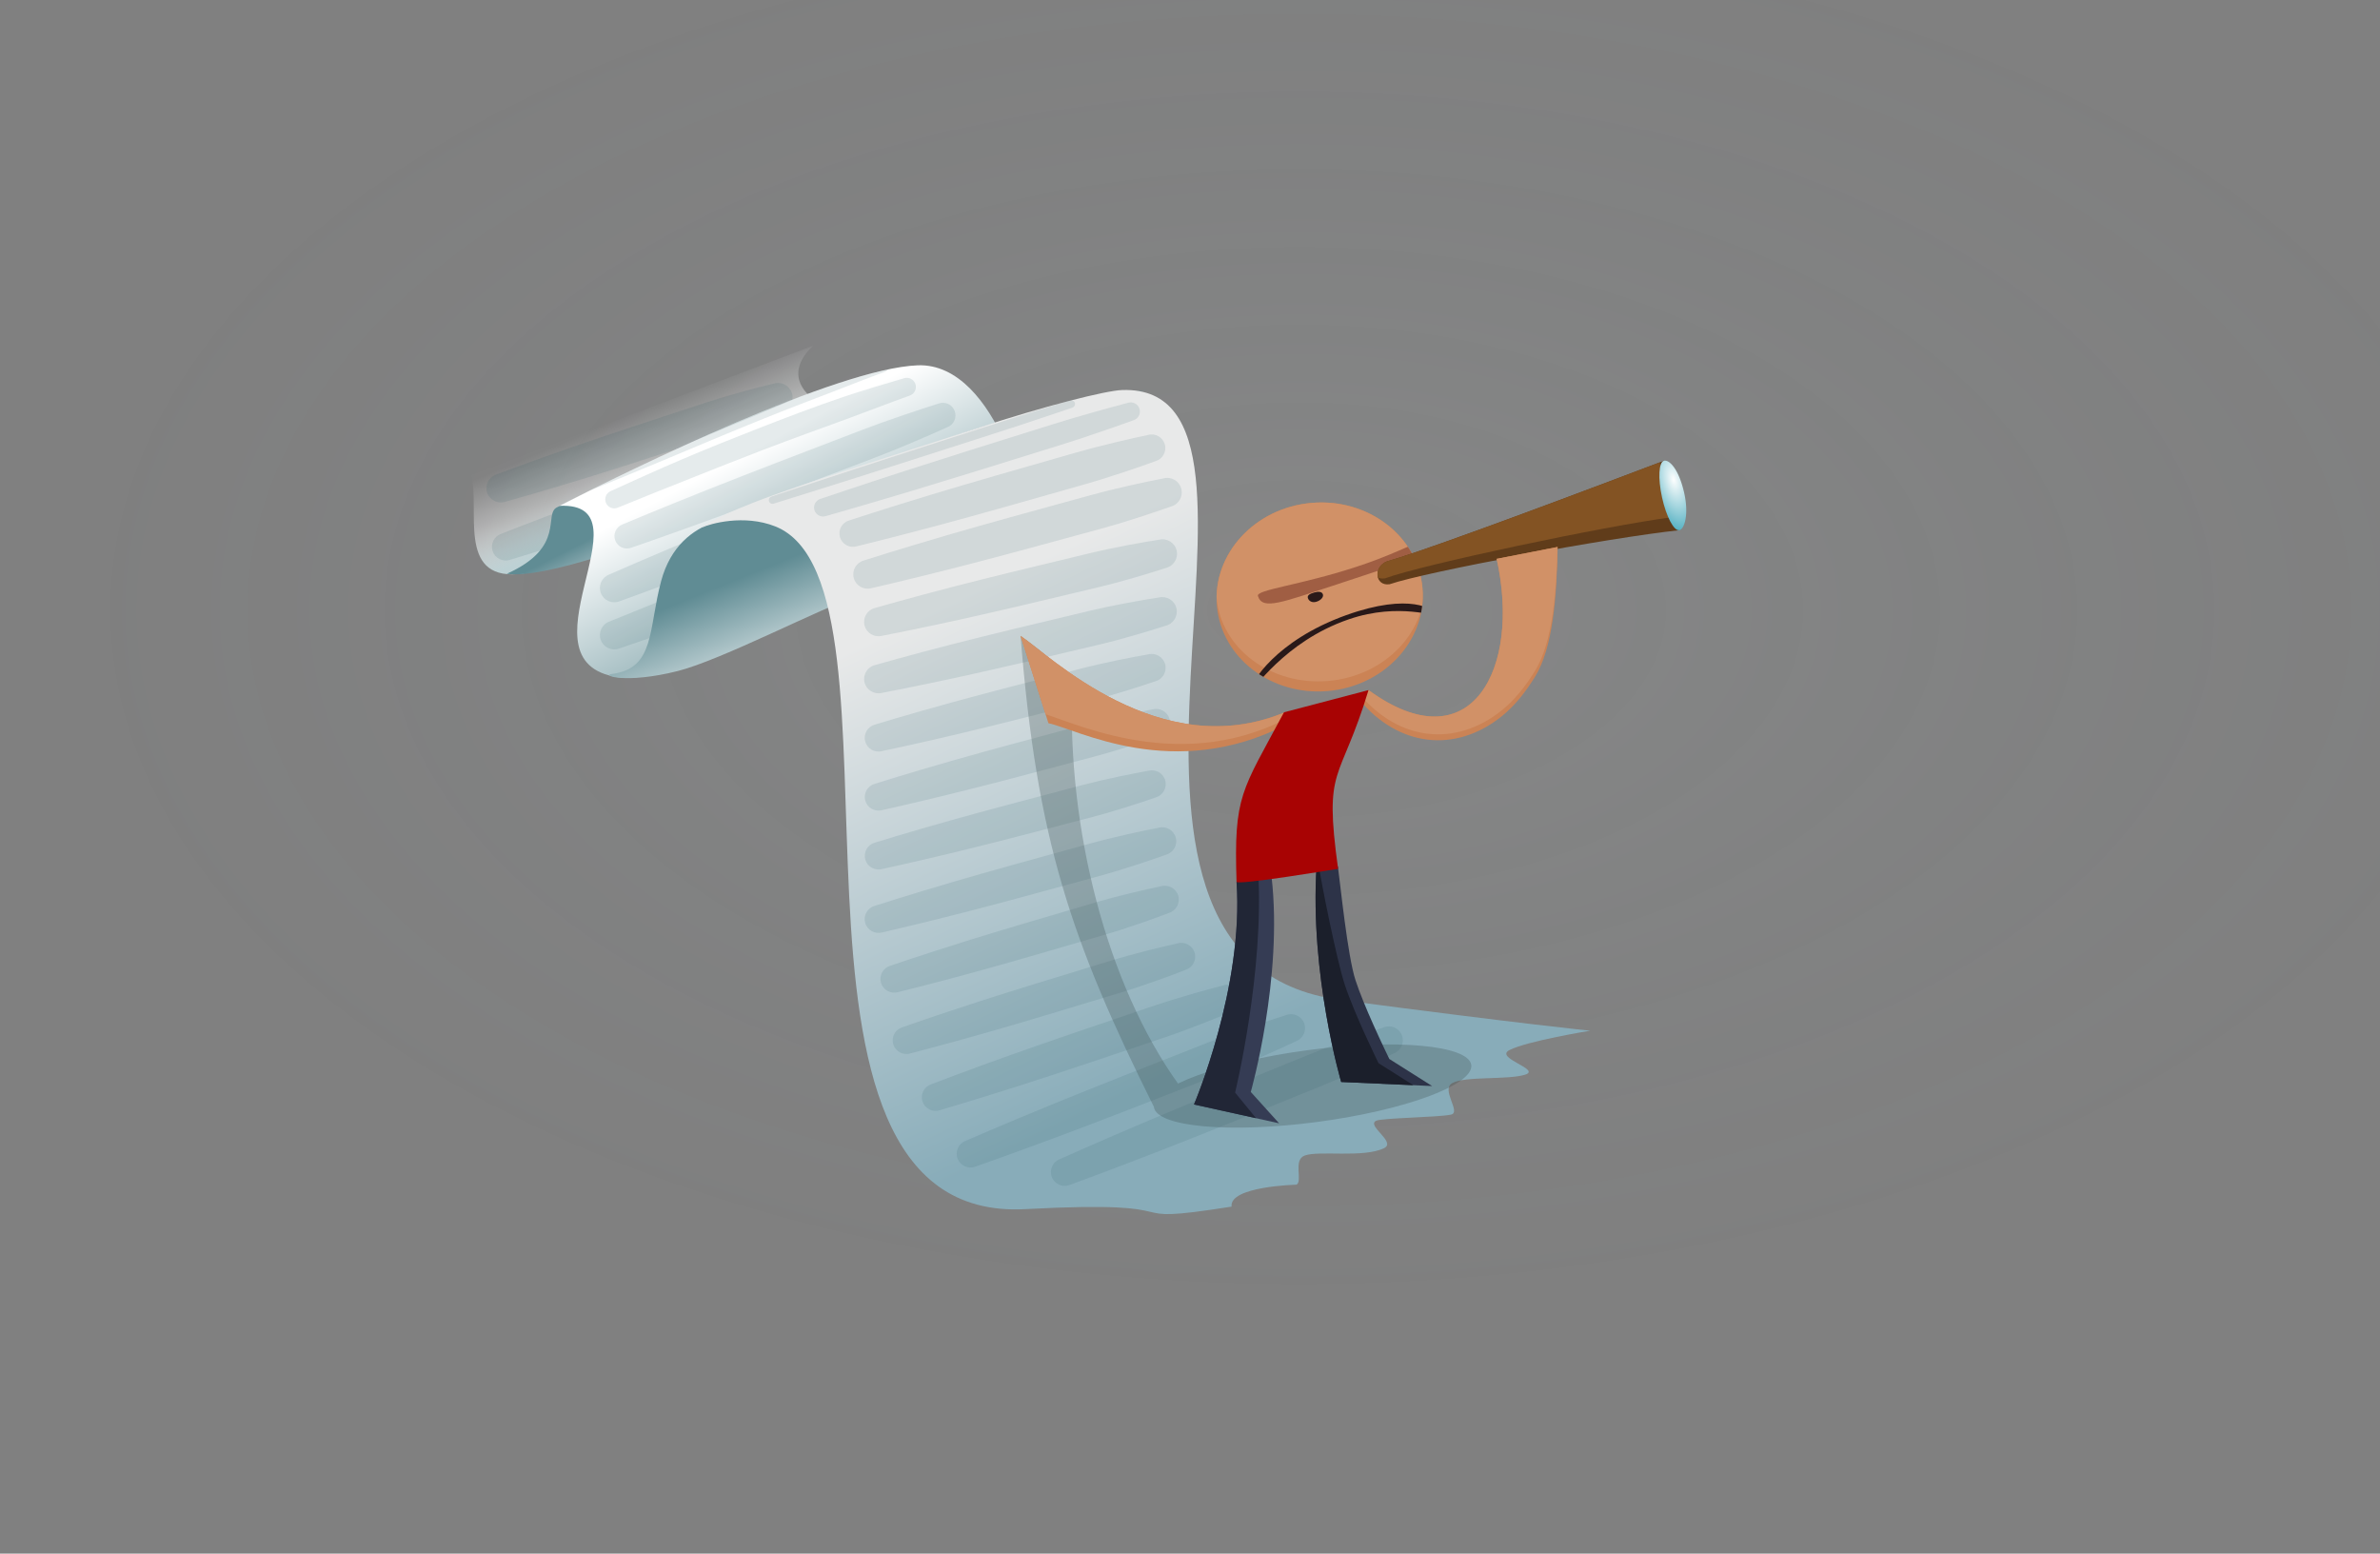 <?xml version="1.0" encoding="UTF-8" standalone="no"?><!DOCTYPE svg PUBLIC "-//W3C//DTD SVG 1.1//EN" "http://www.w3.org/Graphics/SVG/1.1/DTD/svg11.dtd"><svg width="100%" height="100%" viewBox="0 0 737 481" version="1.1" xmlns="http://www.w3.org/2000/svg" xmlns:xlink="http://www.w3.org/1999/xlink" xml:space="preserve" xmlns:serif="http://www.serif.com/" style="fill-rule:evenodd;clip-rule:evenodd;stroke-linejoin:round;stroke-miterlimit:2;"><rect x="0" y="0" width="737" height="481" fill="#808080" stroke="none"/><g id="Bankutskrift"><ellipse cx="402.318" cy="188.834" rx="377.573" ry="215.827" style="fill:url(#_Radial1);"/><g><g id="Bankutskrift1" serif:id="Bankutskrift"><path d="M145.907,147.111c2.822,10.286 -4.415,32.155 14.444,30.622c18.86,-1.533 8.073,-20.248 19.598,-21.868c11.524,-1.621 71.862,-32.408 71.862,-32.408c0,-0 -10.372,-6.695 0,-16.437" style="fill:url(#_Linear2);"/><clipPath id="_clip3"><path d="M145.907,147.111c2.822,10.286 -4.415,32.155 14.444,30.622c18.86,-1.533 8.073,-20.248 19.598,-21.868c11.524,-1.621 71.862,-32.408 71.862,-32.408c0,-0 -10.372,-6.695 0,-16.437"/></clipPath><g clip-path="url(#_clip3)"><g id="Layer8"><path d="M145.545,113.921c0,0 12.059,-4.101 27.651,-9.796c12.871,-4.701 28.131,-10.518 41.17,-15.491c4.197,-1.601 8.177,-3.08 11.723,-4.532c10.372,-4.244 17.321,-7.488 17.321,-7.488c2.174,-0.83 3.265,-3.269 2.435,-5.443c-0.83,-2.174 -3.269,-3.265 -5.443,-2.435c0,-0 -7.343,2.213 -17.904,5.96c-3.611,1.281 -7.565,2.83 -11.76,4.434c-13.036,4.981 -28.291,10.814 -41.02,15.887c-15.42,6.145 -27.143,11.124 -27.143,11.124c-2.148,0.819 -3.225,3.228 -2.405,5.375c0.819,2.148 3.228,3.225 5.375,2.405Z" style="fill:#235963;fill-opacity:0.12;"/><path d="M141.247,101.231c7.546,-3.114 15.054,-6.076 22.471,-9.028c7.585,-3.019 15.081,-6.002 22.52,-8.853c9.178,-3.518 18.294,-6.763 27.223,-10.051c6.127,-2.256 12.134,-4.596 18.136,-6.747c1.482,-0.484 2.292,-2.078 1.809,-3.56c-0.483,-1.481 -2.078,-2.291 -3.559,-1.808c-6.162,1.814 -12.399,3.634 -18.634,5.732c-9.082,3.055 -18.182,6.555 -27.404,10.154c-7.466,2.913 -14.998,5.937 -22.554,9.154c-7.379,3.143 -14.767,6.488 -22.228,9.892c-1.412,0.613 -2.06,2.256 -1.447,3.668c0.612,1.411 2.256,2.06 3.667,1.447Z" style="fill:#235963;fill-opacity:0.12;"/><path d="M131.835,96.288c7.327,-3.025 14.704,-6.028 22.036,-9.098c11.083,-4.639 22.101,-9.307 32.956,-13.675c7.475,-3.008 14.891,-5.819 22.115,-8.594c5.011,-1.924 9.899,-3.887 14.754,-5.644c1.481,-0.483 2.291,-2.078 1.808,-3.559c-0.483,-1.481 -2.078,-2.291 -3.559,-1.808c-5.022,1.462 -10.142,2.981 -15.283,4.755c-7.386,2.548 -14.833,5.507 -22.374,8.56c-10.894,4.412 -21.949,9.138 -32.972,14.052c-7.264,3.238 -14.487,6.606 -21.702,9.896c-1.411,0.613 -2.059,2.256 -1.447,3.668c0.613,1.411 2.257,2.06 3.668,1.447Z" style="fill:#235963;fill-opacity:0.12;"/><path d="M118.213,99.725c0,-0 10.963,-4.421 25.206,-10.273c11.763,-4.833 25.76,-10.652 37.719,-15.624c3.849,-1.601 7.491,-3.104 10.765,-4.493c9.559,-4.054 16.07,-6.926 16.07,-6.926c0.588,-0.244 0.867,-0.92 0.622,-1.507c-0.244,-0.588 -0.92,-0.867 -1.507,-0.622c-0,-0 -6.627,2.592 -16.242,6.512c-3.294,1.343 -6.928,2.866 -10.776,4.467c-11.959,4.974 -25.953,10.797 -37.675,15.731c-14.192,5.974 -25.057,10.632 -25.057,10.632c-0.58,0.241 -0.855,0.908 -0.614,1.489c0.241,0.58 0.909,0.855 1.489,0.614Z" style="fill:#235963;fill-opacity:0.12;"/><path d="M157.975,173.303c-0,-0 10.183,-3.023 23.346,-7.325c10.862,-3.55 23.735,-8.002 34.733,-11.81c3.54,-1.225 6.898,-2.349 9.886,-3.483c8.746,-3.319 14.582,-5.938 14.582,-5.938c2.246,-0.778 3.437,-3.233 2.658,-5.478c-0.778,-2.246 -3.233,-3.437 -5.478,-2.659c0,0 -6.205,1.555 -15.129,4.36c-3.049,0.959 -6.382,2.155 -9.921,3.383c-10.995,3.816 -23.862,8.284 -34.592,12.218c-13.001,4.767 -22.87,8.696 -22.87,8.696c-2.218,0.768 -3.394,3.193 -2.626,5.41c0.769,2.218 3.193,3.394 5.411,2.626Z" style="fill:#235963;fill-opacity:0.12;"/><path d="M169.151,247.237c0,-0 10.074,-3.37 23.081,-8.12c10.735,-3.921 23.447,-8.812 34.309,-12.994c3.495,-1.346 6.813,-2.584 9.76,-3.82c8.627,-3.617 14.37,-6.435 14.37,-6.435c2.217,-0.854 3.324,-3.349 2.469,-5.566c-0.855,-2.217 -3.349,-3.323 -5.566,-2.469c-0,0 -6.148,1.767 -14.971,4.876c-3.014,1.063 -6.305,2.372 -9.799,3.721c-10.858,4.19 -23.564,9.098 -34.153,13.397c-12.83,5.21 -22.559,9.474 -22.559,9.474c-2.19,0.844 -3.283,3.308 -2.438,5.498c0.844,2.19 3.307,3.282 5.497,2.438Z" style="fill:#235963;fill-opacity:0.12;"/><path d="M141.781,130.221c-0,-0 13.431,-4.812 30.796,-11.453c14.336,-5.483 31.334,-12.245 45.858,-18.026c4.674,-1.86 9.107,-3.584 13.057,-5.262c11.551,-4.907 19.295,-8.626 19.295,-8.626c2.306,-0.918 3.432,-3.536 2.513,-5.842c-0.918,-2.306 -3.536,-3.432 -5.842,-2.513c0,-0 -8.179,2.625 -19.94,7.004c-4.023,1.498 -8.426,3.295 -13.099,5.159c-14.52,5.789 -31.511,12.568 -45.69,18.445c-17.176,7.119 -30.236,12.861 -30.236,12.861c-2.277,0.908 -3.39,3.493 -2.482,5.77c0.907,2.278 3.493,3.39 5.77,2.483Z" style="fill:#235963;fill-opacity:0.12;"/><path d="M159.526,191.507c0,-0 10.343,-3.199 23.709,-7.726c11.032,-3.737 24.103,-8.411 35.272,-12.407c3.594,-1.286 7.005,-2.467 10.038,-3.652c8.88,-3.468 14.805,-6.186 14.805,-6.186c2.226,-0.797 3.386,-3.252 2.588,-5.477c-0.797,-2.226 -3.251,-3.386 -5.477,-2.588c0,-0 -6.303,1.663 -15.365,4.621c-3.096,1.011 -6.481,2.264 -10.075,3.553c-11.165,4.004 -24.231,8.694 -35.126,12.811c-13.201,4.989 -23.222,9.085 -23.222,9.085c-2.198,0.788 -3.344,3.212 -2.556,5.41c0.787,2.198 3.211,3.343 5.409,2.556Z" style="fill:#235963;fill-opacity:0.12;"/><path d="M174.514,265.836c0,-0 10.227,-3.551 23.431,-8.535c10.896,-4.113 23.8,-9.231 34.825,-13.608c3.548,-1.408 6.916,-2.706 9.907,-3.994c8.756,-3.771 14.585,-6.69 14.585,-6.69c2.197,-0.873 3.272,-3.366 2.398,-5.563c-0.873,-2.197 -3.365,-3.271 -5.562,-2.398c-0,-0 -6.243,1.878 -15.198,5.145c-3.06,1.117 -6.4,2.485 -9.947,3.896c-11.021,4.385 -23.919,9.519 -34.666,14.008c-13.023,5.438 -22.898,9.876 -22.898,9.876c-2.17,0.862 -3.231,3.324 -2.369,5.494c0.862,2.169 3.324,3.231 5.494,2.369Z" style="fill:#235963;fill-opacity:0.12;"/><path d="M237.825,109.39c-1.951,0.763 -4.2,1.657 -6.715,2.615c-10.237,3.903 -24.637,9.237 -39.567,14.865c-8.29,3.124 -16.749,6.321 -24.815,9.242c-9.18,3.324 -17.847,6.276 -25.053,8.734c-2.3,0.848 -4.856,-0.33 -5.705,-2.63c-0.849,-2.299 0.329,-4.856 2.629,-5.704c7.048,-2.803 15.465,-6.317 24.494,-9.934c7.96,-3.19 16.383,-6.467 24.637,-9.673c14.936,-5.802 29.302,-11.427 39.699,-15.026c4.101,-1.419 7.605,-2.475 10.255,-3.236c3.262,-0.936 5.475,-1.396 6.346,-1.415c3.063,-0.067 4.384,1.604 4.837,2.507c0.606,1.208 1.599,3.508 -0.766,5.814c-0.534,0.521 -2.52,1.875 -6.543,3.685c-1.209,0.615 -2.567,0.631 -3.733,0.156Zm5.795,-2.437c0.66,0.335 1.338,0.555 1.207,-0.134c-0.061,-0.321 -0.525,-0.18 -1.207,0.134Z" style="fill:#235963;fill-opacity:0.12;"/><path d="M161.019,209.684c0,0 10.188,-3.09 23.354,-7.477c10.866,-3.621 23.742,-8.157 34.743,-12.035c3.54,-1.248 6.899,-2.393 9.888,-3.546c8.746,-3.374 14.582,-6.028 14.582,-6.028c2.229,-0.787 3.401,-3.236 2.614,-5.465c-0.787,-2.229 -3.236,-3.4 -5.465,-2.614c-0,0 -6.209,1.598 -15.136,4.462c-3.05,0.978 -6.384,2.195 -9.923,3.446c-10.998,3.886 -23.868,8.438 -34.599,12.44c-13.004,4.849 -22.874,8.838 -22.874,8.838c-2.202,0.778 -3.359,3.196 -2.581,5.398c0.777,2.202 3.195,3.358 5.397,2.581Z" style="fill:#235963;fill-opacity:0.12;"/><path d="M185.089,282.59c-0,-0 10.836,-4.175 24.821,-9.967c11.543,-4.78 25.21,-10.691 36.887,-15.745c3.758,-1.626 7.325,-3.131 10.494,-4.604c9.268,-4.31 15.441,-7.595 15.441,-7.595c2.17,-0.94 3.168,-3.464 2.228,-5.633c-0.94,-2.169 -3.464,-3.168 -5.633,-2.228c-0,0 -6.619,2.257 -16.102,6.07c-3.242,1.304 -6.779,2.877 -10.536,4.507c-11.674,5.062 -25.334,10.989 -36.716,16.14c-13.79,6.241 -24.247,11.291 -24.247,11.291c-2.143,0.928 -3.129,3.421 -2.201,5.563c0.928,2.143 3.421,3.129 5.564,2.201Z" style="fill:#235963;fill-opacity:0.12;"/><path d="M156.452,155.346c-0,0 10.586,-2.934 24.276,-7.138c11.297,-3.47 24.689,-7.839 36.131,-11.574c3.682,-1.202 7.175,-2.302 10.285,-3.421c9.104,-3.275 15.184,-5.881 15.184,-5.881c2.359,-0.772 3.648,-3.313 2.877,-5.672c-0.771,-2.36 -3.313,-3.649 -5.672,-2.878c0,0 -6.446,1.489 -15.726,4.223c-3.17,0.935 -6.639,2.11 -10.32,3.315c-11.439,3.745 -24.825,8.13 -35.99,12.004c-13.53,4.693 -23.805,8.579 -23.805,8.579c-2.331,0.761 -3.604,3.272 -2.842,5.602c0.762,2.33 3.272,3.603 5.602,2.841Z" style="fill:#235963;fill-opacity:0.12;"/><path d="M162.704,229.236c0,0 10.565,-3.353 24.216,-8.084c11.266,-3.906 24.616,-8.782 36.022,-12.95c3.67,-1.342 7.153,-2.576 10.252,-3.809c9.067,-3.609 15.117,-6.426 15.117,-6.426c2.244,-0.821 3.399,-3.309 2.578,-5.553c-0.821,-2.243 -3.309,-3.398 -5.553,-2.577c0,-0 -6.44,1.753 -15.694,4.849c-3.163,1.057 -6.62,2.363 -10.289,3.707c-11.403,4.178 -24.747,9.07 -35.873,13.359c-13.481,5.196 -23.714,9.454 -23.714,9.454c-2.216,0.811 -3.356,3.269 -2.546,5.484c0.811,2.216 3.269,3.357 5.484,2.546Z" style="fill:#235963;fill-opacity:0.12;"/><path d="M197.548,299.07c-0,-0 11.843,-5.275 27.118,-12.496c12.61,-5.961 27.538,-13.277 40.292,-19.531c4.105,-2.013 8.001,-3.882 11.461,-5.684c10.117,-5.27 16.857,-9.208 16.857,-9.208c2.145,-1.053 3.031,-3.648 1.979,-5.793c-1.053,-2.145 -3.648,-3.032 -5.793,-1.979c-0,-0 -7.239,2.922 -17.597,7.7c-3.542,1.634 -7.405,3.573 -11.508,5.588c-12.75,6.262 -27.67,13.594 -40.1,19.921c-15.058,7.666 -26.476,13.806 -26.476,13.806c-2.118,1.04 -2.994,3.603 -1.955,5.721c1.04,2.119 3.604,2.995 5.722,1.955Z" style="fill:#235963;fill-opacity:0.12;"/><path d="M227.132,302.3c0,0 11.965,-5.521 27.395,-13.061c12.737,-6.223 27.813,-13.852 40.695,-20.372c4.145,-2.099 8.081,-4.05 11.575,-5.925c10.215,-5.481 17.019,-9.563 17.019,-9.563c2.131,-1.08 2.985,-3.687 1.905,-5.818c-1.08,-2.131 -3.687,-2.985 -5.818,-1.905c0,0 -7.315,3.071 -17.778,8.065c-3.578,1.708 -7.479,3.728 -11.623,5.829c-12.877,6.529 -27.946,14.172 -40.499,20.761c-15.206,7.981 -26.735,14.362 -26.735,14.362c-2.105,1.066 -2.948,3.641 -1.881,5.745c1.066,2.105 3.641,2.948 5.745,1.882Z" style="fill:#235963;fill-opacity:0.12;"/></g></g><path d="M156.931,177.638c22.466,3.379 125.823,-44.086 132.643,-49.652c6.922,-5.649 -92.183,17.358 -103.588,22.833c-11.404,5.475 -6.378,2.745 -13.501,6.241c-4.302,2.111 2.879,12.344 -15.554,20.578Z" style="fill:url(#_Linear4);"/><path d="M173.243,156.605c29.257,-1.339 -15.296,49.815 19.605,53.247c20.255,1.992 118.904,-49.288 123.215,-48.853c4.31,0.434 -6.859,-48.899 -31.908,-47.898c-25.049,1.001 -88.033,31.814 -110.912,43.504Z" style="fill:url(#_Linear5);"/><clipPath id="_clip6"><path d="M173.243,156.605c29.257,-1.339 -15.296,49.815 19.605,53.247c20.255,1.992 118.904,-49.288 123.215,-48.853c4.31,0.434 -6.859,-48.899 -31.908,-47.898c-25.049,1.001 -88.033,31.814 -110.912,43.504Z"/></clipPath><g clip-path="url(#_clip6)"><g id="Layer81" serif:id="Layer8"><path d="M195.507,169.565c-0,0 12.047,-4.134 27.631,-9.845c12.866,-4.715 28.127,-10.533 41.166,-15.506c4.196,-1.601 8.175,-3.083 11.724,-4.528c10.376,-4.226 17.342,-7.432 17.342,-7.432c2.013,-0.769 3.024,-3.027 2.255,-5.04c-0.769,-2.013 -3.027,-3.024 -5.04,-2.255c-0,-0 -7.331,2.252 -17.883,6.016c-3.609,1.288 -7.563,2.835 -11.758,4.438c-13.036,4.981 -28.291,10.814 -41.026,15.873c-15.425,6.128 -27.162,11.074 -27.162,11.074c-1.988,0.759 -2.986,2.99 -2.227,4.978c0.759,1.988 2.989,2.986 4.978,2.227Z" style="fill:#235963;fill-opacity:0.12;"/><path d="M191.319,157.162c7.546,-3.113 15.053,-6.075 22.47,-9.027c7.586,-3.019 15.081,-6.003 22.52,-8.854c9.179,-3.517 18.295,-6.763 27.224,-10.05c6.127,-2.256 12.134,-4.597 18.136,-6.748c1.481,-0.483 2.291,-2.078 1.808,-3.559c-0.483,-1.481 -2.078,-2.292 -3.559,-1.809c-6.162,1.815 -12.399,3.635 -18.634,5.732c-9.082,3.055 -18.182,6.556 -27.404,10.154c-7.465,2.914 -14.998,5.937 -22.553,9.155c-7.379,3.143 -14.768,6.488 -22.229,9.891c-1.412,0.613 -2.06,2.257 -1.447,3.668c0.613,1.412 2.256,2.06 3.668,1.447Z" style="fill:#235963;fill-opacity:0.12;"/><path d="M181.907,152.219c7.326,-3.024 14.703,-6.028 22.035,-9.097c11.083,-4.639 22.102,-9.307 32.957,-13.675c7.475,-3.008 14.89,-5.82 22.114,-8.594c5.011,-1.925 9.9,-3.888 14.754,-5.644c1.481,-0.483 2.292,-2.078 1.809,-3.559c-0.483,-1.481 -2.078,-2.292 -3.56,-1.809c-5.022,1.463 -10.141,2.981 -15.283,4.756c-7.386,2.548 -14.833,5.507 -22.373,8.56c-10.895,4.411 -21.95,9.137 -32.973,14.052c-7.263,3.238 -14.486,6.606 -21.701,9.895c-1.412,0.613 -2.06,2.257 -1.447,3.668c0.613,1.412 2.256,2.06 3.668,1.447Z" style="fill:#235963;fill-opacity:0.12;"/><path d="M168.284,155.656c0,0 10.964,-4.42 25.206,-10.272c11.764,-4.834 25.76,-10.652 37.72,-15.625c3.849,-1.6 7.49,-3.104 10.765,-4.492c9.559,-4.055 16.07,-6.926 16.07,-6.926c0.587,-0.245 0.866,-0.92 0.622,-1.508c-0.245,-0.587 -0.92,-0.866 -1.508,-0.622c0,0 -6.627,2.593 -16.242,6.513c-3.293,1.343 -6.927,2.865 -10.776,4.466c-11.958,4.975 -25.953,10.798 -37.675,15.732c-14.192,5.973 -25.056,10.631 -25.056,10.631c-0.581,0.241 -0.856,0.909 -0.615,1.489c0.242,0.581 0.909,0.856 1.489,0.614Z" style="fill:#235963;fill-opacity:0.12;"/><path d="M208.046,229.234c0,0 10.184,-3.022 23.346,-7.324c10.863,-3.55 23.735,-8.003 34.734,-11.81c3.539,-1.225 6.898,-2.349 9.886,-3.483c8.746,-3.32 14.582,-5.939 14.582,-5.939c2.245,-0.778 3.436,-3.233 2.658,-5.478c-0.778,-2.245 -3.233,-3.436 -5.479,-2.658c0,0 -6.204,1.555 -15.128,4.36c-3.049,0.958 -6.383,2.154 -9.922,3.382c-10.995,3.816 -23.862,8.285 -34.591,12.219c-13.002,4.767 -22.871,8.695 -22.871,8.695c-2.218,0.769 -3.394,3.193 -2.625,5.411c0.768,2.217 3.193,3.394 5.41,2.625Z" style="fill:#235963;fill-opacity:0.12;"/><path d="M219.223,303.168c-0,0 10.073,-3.369 23.081,-8.12c10.734,-3.92 23.447,-8.811 34.308,-12.993c3.495,-1.346 6.813,-2.585 9.761,-3.821c8.627,-3.617 14.37,-6.434 14.37,-6.434c2.217,-0.855 3.323,-3.349 2.468,-5.566c-0.854,-2.218 -3.349,-3.324 -5.566,-2.469c0,-0 -6.148,1.766 -14.97,4.876c-3.015,1.062 -6.305,2.372 -9.8,3.72c-10.858,4.191 -23.564,9.098 -34.152,13.398c-12.831,5.209 -22.56,9.474 -22.56,9.474c-2.19,0.844 -3.282,3.307 -2.438,5.497c0.844,2.19 3.308,3.283 5.498,2.438Z" style="fill:#235963;fill-opacity:0.12;"/><path d="M191.852,186.152c0,0 13.431,-4.811 30.797,-11.453c14.336,-5.483 31.334,-12.245 45.857,-18.026c4.674,-1.86 9.107,-3.583 13.058,-5.262c11.551,-4.907 19.294,-8.625 19.294,-8.625c2.306,-0.919 3.432,-3.537 2.514,-5.842c-0.919,-2.306 -3.537,-3.433 -5.843,-2.514c0,0 -8.179,2.625 -19.94,7.005c-4.022,1.498 -8.426,3.295 -13.099,5.158c-14.52,5.79 -31.511,12.569 -45.69,18.446c-17.175,7.119 -30.235,12.861 -30.235,12.861c-2.278,0.907 -3.39,3.493 -2.483,5.77c0.907,2.277 3.493,3.39 5.77,2.482Z" style="fill:#235963;fill-opacity:0.12;"/><path d="M209.598,247.438c-0,0 10.342,-3.198 23.709,-7.726c11.031,-3.737 24.103,-8.41 35.271,-12.406c3.594,-1.286 7.005,-2.468 10.039,-3.653c8.879,-3.468 14.805,-6.186 14.805,-6.186c2.225,-0.797 3.385,-3.251 2.588,-5.477c-0.797,-2.225 -3.252,-3.385 -5.477,-2.588c-0,0 -6.304,1.663 -15.366,4.622c-3.096,1.011 -6.481,2.264 -10.074,3.552c-11.166,4.005 -24.232,8.694 -35.126,12.812c-13.202,4.989 -23.223,9.085 -23.223,9.085c-2.198,0.787 -3.343,3.211 -2.556,5.409c0.788,2.199 3.211,3.344 5.41,2.556Z" style="fill:#235963;fill-opacity:0.12;"/><path d="M224.585,321.767c0,0 10.228,-3.551 23.431,-8.534c10.897,-4.113 23.8,-9.232 34.825,-13.608c3.548,-1.409 6.916,-2.706 9.908,-3.995c8.755,-3.77 14.584,-6.69 14.584,-6.69c2.197,-0.873 3.272,-3.365 2.399,-5.562c-0.873,-2.197 -3.366,-3.272 -5.563,-2.399c0,0 -6.242,1.878 -15.198,5.146c-3.059,1.116 -6.4,2.484 -9.947,3.895c-11.021,4.385 -23.919,9.52 -34.666,14.008c-13.022,5.439 -22.897,9.876 -22.897,9.876c-2.17,0.863 -3.232,3.324 -2.369,5.494c0.862,2.17 3.324,3.232 5.493,2.369Z" style="fill:#235963;fill-opacity:0.12;"/><path d="M287.896,165.322c-1.951,0.763 -4.2,1.657 -6.714,2.615c-10.238,3.902 -24.638,9.237 -39.568,14.864c-8.289,3.125 -16.748,6.322 -24.815,9.242c-9.18,3.324 -17.847,6.277 -25.053,8.734c-2.3,0.849 -4.856,-0.329 -5.705,-2.629c-0.848,-2.3 0.33,-4.856 2.63,-5.705c7.047,-2.802 15.465,-6.316 24.493,-9.934c7.96,-3.189 16.383,-6.467 24.637,-9.673c14.937,-5.801 29.302,-11.427 39.699,-15.025c4.102,-1.42 7.605,-2.475 10.255,-3.236c3.262,-0.936 5.475,-1.397 6.346,-1.416c3.063,-0.066 4.384,1.604 4.837,2.508c0.606,1.208 1.6,3.508 -0.765,5.814c-0.534,0.52 -2.521,1.874 -6.543,3.684c-1.209,0.616 -2.568,0.632 -3.734,0.157Zm5.796,-2.437c0.66,0.335 1.337,0.555 1.206,-0.134c-0.061,-0.321 -0.525,-0.181 -1.206,0.134Z" style="fill:#235963;fill-opacity:0.12;"/><path d="M211.09,265.616c0,-0 10.188,-3.09 23.355,-7.478c10.865,-3.621 23.741,-8.156 34.742,-12.034c3.54,-1.248 6.9,-2.394 9.888,-3.547c8.747,-3.374 14.583,-6.027 14.583,-6.027c2.229,-0.787 3.4,-3.236 2.613,-5.465c-0.787,-2.23 -3.235,-3.401 -5.465,-2.614c0,0 -6.208,1.597 -15.135,4.461c-3.05,0.978 -6.384,2.195 -9.924,3.446c-10.998,3.887 -23.868,8.438 -34.599,12.44c-13.003,4.85 -22.874,8.839 -22.874,8.839c-2.201,0.777 -3.358,3.196 -2.581,5.397c0.777,2.202 3.196,3.359 5.397,2.582Z" style="fill:#235963;fill-opacity:0.12;"/><path d="M235.16,338.521c0,0 10.837,-4.175 24.822,-9.966c11.542,-4.78 25.209,-10.692 36.886,-15.746c3.758,-1.626 7.326,-3.13 10.494,-4.603c9.269,-4.311 15.442,-7.595 15.442,-7.595c2.169,-0.94 3.167,-3.464 2.228,-5.634c-0.94,-2.169 -3.464,-3.167 -5.634,-2.227c0,-0 -6.618,2.256 -16.102,6.07c-3.242,1.303 -6.779,2.877 -10.536,4.506c-11.673,5.062 -25.334,10.989 -36.716,16.14c-13.79,6.241 -24.247,11.291 -24.247,11.291c-2.143,0.928 -3.128,3.421 -2.2,5.564c0.928,2.142 3.421,3.128 5.563,2.2Z" style="fill:#235963;fill-opacity:0.12;"/><path d="M206.523,211.278c0,-0 10.586,-2.934 24.276,-7.139c11.297,-3.47 24.689,-7.838 36.131,-11.573c3.682,-1.203 7.176,-2.303 10.286,-3.422c9.103,-3.274 15.183,-5.881 15.183,-5.881c2.359,-0.771 3.649,-3.313 2.877,-5.672c-0.771,-2.359 -3.312,-3.648 -5.672,-2.877c0,-0 -6.445,1.488 -15.725,4.223c-3.171,0.934 -6.639,2.11 -10.321,3.315c-11.438,3.744 -24.825,8.13 -35.99,12.003c-13.53,4.693 -23.805,8.579 -23.805,8.579c-2.33,0.762 -3.604,3.272 -2.842,5.602c0.762,2.33 3.272,3.604 5.602,2.842Z" style="fill:#235963;fill-opacity:0.12;"/><path d="M212.776,285.168c-0,-0 10.564,-3.353 24.215,-8.085c11.267,-3.905 24.616,-8.781 36.022,-12.95c3.671,-1.342 7.154,-2.575 10.252,-3.809c9.067,-3.609 15.117,-6.426 15.117,-6.426c2.244,-0.821 3.399,-3.309 2.578,-5.552c-0.821,-2.244 -3.309,-3.399 -5.553,-2.578c0,0 -6.439,1.754 -15.694,4.849c-3.163,1.058 -6.619,2.364 -10.289,3.708c-11.403,4.178 -24.746,9.07 -35.872,13.358c-13.481,5.197 -23.715,9.455 -23.715,9.455c-2.215,0.811 -3.356,3.268 -2.545,5.484c0.811,2.216 3.268,3.357 5.484,2.546Z" style="fill:#235963;fill-opacity:0.12;"/><path d="M247.619,355.002c0,-0 11.843,-5.275 27.119,-12.496c12.61,-5.961 27.537,-13.277 40.292,-19.531c4.104,-2.013 8.001,-3.883 11.46,-5.685c10.117,-5.269 16.857,-9.208 16.857,-9.208c2.145,-1.052 3.032,-3.648 1.979,-5.793c-1.052,-2.144 -3.648,-3.031 -5.793,-1.978c0,-0 -7.239,2.921 -17.597,7.7c-3.541,1.634 -7.404,3.572 -11.508,5.588c-12.75,6.262 -27.67,13.593 -40.1,19.921c-15.058,7.665 -26.476,13.806 -26.476,13.806c-2.118,1.039 -2.994,3.603 -1.954,5.721c1.039,2.118 3.603,2.994 5.721,1.955Z" style="fill:#235963;fill-opacity:0.12;"/><path d="M277.204,358.232c-0,-0 11.964,-5.521 27.394,-13.061c12.737,-6.224 27.814,-13.852 40.695,-20.373c4.146,-2.098 8.082,-4.05 11.575,-5.924c10.215,-5.482 17.019,-9.563 17.019,-9.563c2.131,-1.08 2.985,-3.687 1.905,-5.818c-1.079,-2.131 -3.686,-2.985 -5.817,-1.905c-0,-0 -7.316,3.071 -17.778,8.065c-3.578,1.708 -7.48,3.727 -11.624,5.828c-12.877,6.529 -27.946,14.173 -40.498,20.761c-15.206,7.981 -26.735,14.362 -26.735,14.362c-2.105,1.066 -2.948,3.641 -1.882,5.746c1.066,2.105 3.641,2.948 5.746,1.882Z" style="fill:#235963;fill-opacity:0.12;"/></g></g><path d="M189.431,208.671c13.474,-1.669 11.304,-13.897 15.303,-28.783c5.876,-21.874 27.768,-19.774 27.768,-19.774c0,-0 11.048,-7.062 63.953,-25.396c30.662,-10.625 58.801,-13.969 58.801,-13.969c-15.614,1.24 -25.368,11.441 -25.017,20.084c0.856,21.098 -16.364,24.409 -16.364,24.409c-0,-0 -10.262,6.371 -47.894,19.073c-12.159,4.104 -42.556,20.017 -56.132,23.437c-16.093,4.053 -23.745,1.331 -20.418,0.919Z" style="fill:url(#_Linear7);"/><path d="M217.331,163.339c2.557,-1.21 13.057,-4.202 22.735,-0.367c46.05,18.25 -10.815,216.073 77.395,211.373c56.503,-3.01 24.939,5.373 63.92,-0.779c-0.827,-6.299 20.073,-6.79 20.073,-6.79c2.048,-1.043 -1.149,-7.66 2.558,-9.025c4.444,-1.637 18.237,0.816 24.59,-2.286c3.897,-1.903 -5.553,-6.914 -2.475,-8.481c1.716,-0.874 19.117,-1.046 23.178,-1.898c3.309,-0.694 -3.219,-7.74 0.403,-9.769c3.935,-2.204 17.245,-0.932 22.555,-2.598c5.227,-1.641 -9.698,-5.146 -4.817,-7.632c5.533,-2.818 24.984,-5.983 24.984,-5.983c0,0 -21.139,-2.105 -77.254,-9.511c-93.903,-12.393 -7.551,-190.738 -67.647,-188.844c-5.173,0.163 -23.97,4.94 -45.41,11.959c-42.451,13.898 -73.647,22.826 -84.788,30.631Z" style="fill:url(#_Linear8);"/><clipPath id="_clip9"><path d="M217.331,163.339c2.557,-1.21 13.057,-4.202 22.735,-0.367c46.05,18.25 -10.815,216.073 77.395,211.373c56.503,-3.01 24.939,5.373 63.92,-0.779c-0.827,-6.299 20.073,-6.79 20.073,-6.79c2.048,-1.043 -1.149,-7.66 2.558,-9.025c4.444,-1.637 18.237,0.816 24.59,-2.286c3.897,-1.903 -5.553,-6.914 -2.475,-8.481c1.716,-0.874 19.117,-1.046 23.178,-1.898c3.309,-0.694 -3.219,-7.74 0.403,-9.769c3.935,-2.204 17.245,-0.932 22.555,-2.598c5.227,-1.641 -9.698,-5.146 -4.817,-7.632c5.533,-2.818 24.984,-5.983 24.984,-5.983c0,0 -21.139,-2.105 -77.254,-9.511c-93.903,-12.393 -7.551,-190.738 -67.647,-188.844c-5.173,0.163 -23.97,4.94 -45.41,11.959c-42.451,13.898 -73.647,22.826 -84.788,30.631Z"/></clipPath><g clip-path="url(#_clip9)"><g id="Layer82" serif:id="Layer8"><path d="M265.245,169.137c0,-0 11.374,-2.758 26.107,-6.711c12.16,-3.264 26.593,-7.374 38.925,-10.888c3.969,-1.131 7.73,-2.166 11.09,-3.219c9.829,-3.082 16.433,-5.54 16.433,-5.54c2.238,-0.639 3.536,-2.974 2.898,-5.212c-0.639,-2.237 -2.974,-3.536 -5.212,-2.897c0,-0 -6.907,1.397 -16.882,3.967c-3.409,0.878 -7.151,1.985 -11.119,3.118c-12.329,3.523 -26.757,7.649 -38.809,11.295c-14.6,4.417 -25.716,8.078 -25.716,8.078c-2.21,0.63 -3.492,2.937 -2.862,5.147c0.631,2.21 2.937,3.492 5.147,2.862Z" style="fill:#235963;fill-opacity:0.12;"/><path d="M255.705,159.784c0,0 11.678,-3.313 26.824,-7.868c12.506,-3.761 27.367,-8.391 40.064,-12.348c4.087,-1.274 7.957,-2.455 11.425,-3.6c10.132,-3.347 16.99,-5.873 16.99,-5.873c1.487,-0.464 2.318,-2.048 1.854,-3.536c-0.464,-1.487 -2.048,-2.318 -3.536,-1.854c0,-0 -7.077,1.821 -17.315,4.827c-3.504,1.029 -7.36,2.258 -11.446,3.534c-12.696,3.963 -27.553,8.603 -39.98,12.618c-15.05,4.864 -26.54,8.777 -26.54,8.777c-1.469,0.458 -2.29,2.023 -1.832,3.492c0.458,1.469 2.023,2.289 3.492,1.831Z" style="fill:#235963;fill-opacity:0.12;"/><path d="M239.555,155.928c0,-0 11.292,-3.497 25.971,-8.148c12.123,-3.842 26.554,-8.48 38.885,-12.444c3.968,-1.276 7.722,-2.472 11.1,-3.585c9.862,-3.248 16.589,-5.57 16.589,-5.57c0.606,-0.194 0.939,-0.845 0.745,-1.45c-0.195,-0.606 -0.845,-0.94 -1.451,-0.745c-0,-0 -6.819,2.034 -16.726,5.144c-3.393,1.065 -7.141,2.281 -11.109,3.557c-12.33,3.967 -26.759,8.609 -38.849,12.554c-14.639,4.777 -25.852,8.518 -25.852,8.518c-0.599,0.193 -0.928,0.835 -0.736,1.433c0.193,0.598 0.835,0.928 1.433,0.736Z" style="fill:#235963;fill-opacity:0.12;"/><path d="M273.081,232.548c-0,0 10.399,-2.167 23.873,-5.363c11.119,-2.638 24.316,-6.008 35.592,-8.891c3.629,-0.927 7.069,-1.769 10.141,-2.651c8.991,-2.583 15.024,-4.709 15.024,-4.709c2.302,-0.59 3.693,-2.937 3.103,-5.239c-0.589,-2.302 -2.937,-3.693 -5.239,-3.103c0,-0 -6.312,1.035 -15.438,3.09c-3.118,0.703 -6.539,1.618 -10.167,2.549c-11.274,2.891 -24.467,6.278 -35.486,9.309c-13.352,3.673 -23.513,6.769 -23.513,6.769c-2.274,0.582 -3.647,2.901 -3.065,5.174c0.582,2.274 2.901,3.647 5.175,3.065Z" style="fill:#235963;fill-opacity:0.12;"/><path d="M278.09,307.155c-0,-0 10.318,-2.523 23.674,-6.179c11.023,-3.017 24.097,-6.838 35.268,-10.105c3.595,-1.052 7.004,-2.011 10.044,-2.998c8.897,-2.89 14.853,-5.221 14.853,-5.221c2.281,-0.668 3.59,-3.062 2.922,-5.343c-0.668,-2.28 -3.062,-3.589 -5.342,-2.921c-0,-0 -6.274,1.251 -15.324,3.618c-3.092,0.809 -6.479,1.841 -10.074,2.895c-11.168,3.276 -24.237,7.113 -35.145,10.52c-13.218,4.128 -23.267,7.572 -23.267,7.572c-2.253,0.659 -3.546,3.024 -2.886,5.276c0.66,2.252 3.024,3.545 5.277,2.886Z" style="fill:#235963;fill-opacity:0.12;"/><path d="M269.842,182.094c-0,0 11.405,-2.597 26.179,-6.368c12.194,-3.112 26.665,-7.057 39.029,-10.431c3.979,-1.086 7.752,-2.076 11.12,-3.097c9.855,-2.987 16.471,-5.405 16.471,-5.405c2.394,-0.654 3.807,-3.129 3.153,-5.524c-0.655,-2.394 -3.13,-3.806 -5.524,-3.152c0,-0 -6.926,1.283 -16.931,3.722c-3.419,0.834 -7.171,1.9 -11.149,2.989c-12.362,3.383 -26.828,7.345 -38.91,10.867c-14.638,4.266 -25.78,7.83 -25.78,7.83c-2.364,0.646 -3.76,3.091 -3.113,5.455c0.646,2.365 3.09,3.76 5.455,3.114Z" style="fill:#235963;fill-opacity:0.12;"/><path d="M273.118,250.819c-0,-0 10.572,-2.33 24.268,-5.735c11.303,-2.809 24.717,-6.383 36.178,-9.439c3.688,-0.984 7.185,-1.879 10.307,-2.808c9.136,-2.72 15.267,-4.938 15.267,-4.938c2.284,-0.61 3.643,-2.959 3.033,-5.243c-0.61,-2.284 -2.96,-3.643 -5.244,-3.033c0,-0 -6.419,1.134 -15.695,3.332c-3.17,0.75 -6.647,1.718 -10.335,2.705c-11.459,3.065 -24.868,6.655 -36.067,9.855c-13.569,3.877 -23.896,7.129 -23.896,7.129c-2.256,0.602 -3.598,2.923 -2.995,5.179c0.602,2.256 2.923,3.598 5.179,2.996Z" style="fill:#235963;fill-opacity:0.12;"/><path d="M281.892,326.134c0,0 10.486,-2.691 24.057,-6.563c11.2,-3.195 24.484,-7.227 35.834,-10.674c3.653,-1.109 7.117,-2.124 10.205,-3.16c9.037,-3.031 15.088,-5.457 15.088,-5.457c2.262,-0.688 3.54,-3.083 2.852,-5.345c-0.688,-2.262 -3.083,-3.539 -5.345,-2.851c0,-0 -6.377,1.354 -15.572,3.868c-3.142,0.859 -6.584,1.945 -10.236,3.057c-11.347,3.456 -24.625,7.504 -35.708,11.086c-13.428,4.34 -23.637,7.944 -23.637,7.944c-2.234,0.68 -3.496,3.045 -2.816,5.279c0.679,2.233 3.044,3.495 5.278,2.816Z" style="fill:#235963;fill-opacity:0.12;"/><path d="M273.06,196.853c0,0 10.803,-2.072 24.806,-5.162c11.556,-2.549 25.274,-5.826 36.996,-8.629c3.772,-0.902 7.348,-1.717 10.542,-2.582c9.351,-2.532 15.63,-4.641 15.63,-4.641c2.414,-0.578 3.904,-3.007 3.326,-5.421c-0.578,-2.413 -3.008,-3.904 -5.421,-3.326c-0,0 -6.553,0.965 -16.036,2.944c-3.24,0.676 -6.797,1.569 -10.569,2.474c-11.719,2.812 -25.433,6.106 -36.89,9.068c-13.883,3.59 -24.453,6.636 -24.453,6.636c-2.384,0.571 -3.856,2.97 -3.285,5.354c0.571,2.384 2.97,3.856 5.354,3.285Z" style="fill:#235963;fill-opacity:0.12;"/><path d="M273.098,269.057c0,0 10.409,-2.235 23.894,-5.516c11.129,-2.707 24.336,-6.16 35.62,-9.113c3.632,-0.95 7.075,-1.813 10.149,-2.714c8.996,-2.638 15.032,-4.798 15.032,-4.798c2.286,-0.6 3.656,-2.943 3.057,-5.23c-0.599,-2.287 -2.942,-3.657 -5.229,-3.058c-0,0 -6.32,1.078 -15.453,3.191c-3.121,0.723 -6.545,1.659 -10.176,2.612c-11.282,2.962 -24.485,6.431 -35.511,9.529c-13.361,3.755 -23.528,6.912 -23.528,6.912c-2.258,0.592 -3.611,2.907 -3.019,5.165c0.591,2.259 2.906,3.612 5.164,3.02Z" style="fill:#235963;fill-opacity:0.12;"/><path d="M291.042,343.707c-0,-0 11.145,-3.262 25.562,-7.875c11.899,-3.806 26.009,-8.565 38.065,-12.633c3.88,-1.309 7.56,-2.512 10.839,-3.718c9.594,-3.527 16.018,-6.289 16.018,-6.289c2.24,-0.757 3.444,-3.189 2.687,-5.429c-0.756,-2.24 -3.189,-3.444 -5.429,-2.687c0,-0 -6.783,1.7 -16.55,4.715c-3.338,1.03 -6.994,2.305 -10.873,3.617c-12.053,4.077 -26.158,8.851 -37.928,13.041c-14.259,5.076 -25.099,9.242 -25.099,9.242c-2.212,0.747 -3.402,3.15 -2.654,5.362c0.747,2.212 3.15,3.401 5.362,2.654Z" style="fill:#235963;fill-opacity:0.12;"/><path d="M273.051,214.528c0,-0 10.793,-2.047 24.784,-5.102c11.547,-2.522 25.254,-5.765 36.966,-8.539c3.77,-0.892 7.342,-1.699 10.534,-2.556c9.344,-2.509 15.619,-4.603 15.619,-4.603c2.415,-0.573 3.911,-2.999 3.338,-5.414c-0.573,-2.415 -2.999,-3.91 -5.414,-3.337c-0,-0 -6.547,0.949 -16.022,2.905c-3.237,0.668 -6.791,1.552 -10.56,2.448c-11.709,2.783 -25.413,6.044 -36.861,8.978c-13.873,3.556 -24.434,6.576 -24.434,6.576c-2.386,0.566 -3.863,2.962 -3.297,5.347c0.566,2.385 2.962,3.863 5.347,3.297Z" style="fill:#235963;fill-opacity:0.12;"/><path d="M273.157,288.681c0,0 10.806,-2.465 24.802,-6.049c11.552,-2.958 25.26,-6.71 36.972,-9.919c3.769,-1.033 7.342,-1.974 10.532,-2.946c9.335,-2.845 15.598,-5.151 15.598,-5.151c2.304,-0.632 3.661,-3.016 3.029,-5.32c-0.632,-2.304 -3.016,-3.661 -5.32,-3.029c0,0 -6.562,1.214 -16.042,3.532c-3.239,0.792 -6.792,1.806 -10.561,2.842c-11.71,3.218 -25.413,6.987 -36.856,10.339c-13.866,4.061 -24.416,7.456 -24.416,7.456c-2.276,0.624 -3.616,2.978 -2.992,5.254c0.624,2.275 2.979,3.616 5.254,2.991Z" style="fill:#235963;fill-opacity:0.12;"/><path d="M302.092,361.163c-0,0 12.239,-4.275 28.061,-10.205c13.06,-4.895 28.543,-10.948 41.772,-16.123c4.257,-1.666 8.295,-3.206 11.892,-4.715c10.52,-4.413 17.563,-7.779 17.563,-7.779c2.224,-0.871 3.323,-3.384 2.452,-5.609c-0.871,-2.224 -3.384,-3.323 -5.609,-2.452c0,-0 -7.456,2.312 -18.174,6.215c-3.666,1.335 -7.676,2.946 -11.932,4.615c-13.226,5.183 -28.702,11.253 -41.614,16.528c-15.641,6.391 -27.529,11.563 -27.529,11.563c-2.197,0.861 -3.283,3.343 -2.422,5.54c0.86,2.197 3.342,3.283 5.54,2.422Z" style="fill:#235963;fill-opacity:0.12;"/><path d="M331.307,366.835c-0,-0 12.381,-4.51 28.382,-10.745c13.209,-5.146 28.867,-11.499 42.244,-16.929c4.305,-1.748 8.389,-3.366 12.026,-4.945c10.635,-4.616 17.754,-8.119 17.754,-8.119c2.213,-0.899 3.28,-3.427 2.381,-5.64c-0.9,-2.213 -3.427,-3.28 -5.64,-2.381c-0,0 -7.545,2.455 -18.386,6.564c-3.707,1.405 -7.762,3.094 -12.066,4.845c-13.374,5.439 -29.025,11.807 -42.08,17.332c-15.816,6.693 -27.834,12.096 -27.834,12.096c-2.186,0.888 -3.24,3.384 -2.352,5.57c0.889,2.186 3.385,3.24 5.571,2.352Z" style="fill:#235963;fill-opacity:0.12;"/></g></g></g></g><g><g id="Løpern"><g opacity="0.28"><path d="M404.993,325.121c27.122,-3.594 49.801,-1.533 50.614,4.601c0.813,6.134 -20.546,14.032 -47.668,17.627c-27.122,3.595 -49.802,1.533 -50.615,-4.601c-0.813,-6.133 20.547,-14.032 47.669,-17.627Z" style="fill:#384a4d;"/><path d="M357.302,342.638c-25.575,-51.344 -36.217,-82.355 -41.272,-145.757c5.236,3.851 16.034,11.012 15.883,19.558c-0.783,44.469 12.323,92.329 35.18,122.151" style="fill:#384a4d;"/></g><g id="Hode"><path d="M406.193,155.697c17.569,-1.488 32.938,10.355 34.299,26.431c1.362,16.075 -11.797,30.334 -29.366,31.822c-17.569,1.488 -32.937,-10.356 -34.299,-26.431c-1.361,-16.075 11.797,-30.334 29.366,-31.822Z" style="fill:#cb8355;"/><clipPath id="_clip10"><path d="M406.193,155.697c17.569,-1.488 32.938,10.355 34.299,26.431c1.362,16.075 -11.797,30.334 -29.366,31.822c-17.569,1.488 -32.937,-10.356 -34.299,-26.431c-1.361,-16.075 11.797,-30.334 29.366,-31.822Z"/></clipPath><g clip-path="url(#_clip10)"><path d="M406.437,153.717c17.73,-1.501 33.208,10.074 34.543,25.834c1.335,15.76 -11.976,29.773 -29.707,31.275c-17.73,1.501 -33.208,-10.074 -34.543,-25.834c-1.334,-15.76 11.977,-29.773 29.707,-31.275Z" style="fill:#d19167;"/><path d="M419.89,175.528c17.478,-5.702 21.135,-10.319 22.703,-6.199c0.723,1.899 -10.658,5.741 -28.135,11.443c-17.477,5.702 -23.503,8.294 -24.925,3.747c-0.607,-1.939 12.88,-3.289 30.357,-8.991Z" style="fill:#4a0403;fill-opacity:0.36;"/><path d="M417.724,191.719c-20.391,6.964 -29.665,22.668 -30.098,21.355c-0.433,-1.312 7.211,-14.735 29.255,-22.63c19.919,-7.133 27.205,-1.692 27.638,-0.379c0.433,1.313 -11.038,-3.727 -26.795,1.654Z" style="fill:#291919;"/></g><path d="M430.37,175.901c1.791,-0.526 2.586,-1.387 3.024,0.105c0.438,1.492 -0.825,3.079 -2.616,3.605c-1.791,0.525 -3.203,-0.705 -3.64,-2.197c-0.438,-1.491 1.441,-0.988 3.232,-1.513Z" style="fill:#291919;"/><path d="M406.993,183.427c1.338,-0.392 2.412,-0.264 2.669,0.614c0.256,0.877 -0.74,1.884 -2.078,2.276c-1.338,0.391 -2.322,-0.287 -2.579,-1.165c-0.257,-0.877 0.65,-1.333 1.988,-1.725Z" style="fill:#291919;"/></g><g id="Layer7"><path d="M515.298,142.636c-48.13,18.266 -77.326,28.809 -85.752,31.139c-4.373,1.651 -3.805,7.772 0.756,7.107c11.575,-3.945 68.119,-14.436 89.657,-16.727" style="fill:#603c1a;"/><clipPath id="_clip11"><path d="M515.298,142.636c-48.13,18.266 -77.326,28.809 -85.752,31.139c-4.373,1.651 -3.805,7.772 0.756,7.107c11.575,-3.945 68.119,-14.436 89.657,-16.727"/></clipPath><g clip-path="url(#_clip11)"><path d="M512.838,138.681c-47.621,19.47 -76.523,30.744 -84.884,33.285c-4.327,1.761 -3.589,7.864 0.952,7.084c11.465,-4.235 67.714,-16.146 89.187,-18.98" style="fill:#835323;"/></g><path d="M515.298,142.636c1.648,-0.346 4.535,2.534 6.211,9.842c1.528,6.66 0.16,11.32 -1.489,11.666c-1.648,0.345 -4.044,-4.193 -5.348,-10.128c-1.303,-5.936 -1.023,-11.035 0.626,-11.38Z" style="fill:url(#_Radial12);"/></g><path d="M398.071,220.437c-38.874,16.37 -73.381,-17.876 -82.041,-23.556l8.639,27.032c8.476,1.668 38.815,18.54 73.905,0.274l-0.503,-3.75Z" style="fill:#cb8355;"/><clipPath id="_clip13"><path d="M398.071,220.437c-38.874,16.37 -73.381,-17.876 -82.041,-23.556l8.639,27.032c8.476,1.668 38.815,18.54 73.905,0.274l-0.503,-3.75Z"/></clipPath><g clip-path="url(#_clip13)"><path d="M398.071,218.629c-38.874,16.37 -75.627,-19.437 -84.288,-25.118l7.18,26.798c8.476,1.667 42.521,20.336 77.611,2.07l-0.503,-3.75Z" style="fill:#d19167;"/></g><path d="M421.015,216.697c12.004,14.484 29.646,16.621 44.025,5.053c3.932,-3.163 7.237,-7.282 10.311,-12.243c5.503,-8.881 6.717,-24.693 7.006,-40.171l-18.897,3.686c7.608,33.861 -7.83,63.816 -39.676,40.625l-2.769,3.05Z" style="fill:#cb8355;"/><clipPath id="_clip14"><path d="M421.015,216.697c12.004,14.484 29.646,16.621 44.025,5.053c3.932,-3.163 7.237,-7.282 10.311,-12.243c5.503,-8.881 6.717,-24.693 7.006,-40.171l-18.897,3.686c7.608,33.861 -7.83,63.816 -39.676,40.625l-2.769,3.05Z"/></clipPath><g clip-path="url(#_clip14)"><path d="M421.015,214.865c12.004,14.484 29.646,16.621 44.025,5.053c3.932,-3.163 7.237,-7.282 10.311,-12.243c5.503,-8.881 6.717,-24.693 7.006,-40.171l-22.882,4.789c2.358,7.377 5.418,16.454 5.014,22.301c-0.517,7.483 -2.615,13.648 -6.421,18.002c-9.417,10.773 -23.705,9.26 -34.284,-0.781l-2.769,3.05Z" style="fill:#d19167;"/></g><path d="M407.697,268.101c-2.172,33.658 7.619,66.879 7.619,66.879l28.161,1.255l-13.242,-8.369c-0,0 -2.44,-4.953 -5.101,-10.942c-1.97,-4.433 -4.061,-9.434 -5.372,-13.414c-2.476,-7.514 -4.704,-29.79 -5.472,-35.292l-6.593,-0.117Z" style="fill:#2d3348;"/><clipPath id="_clip15"><path d="M407.697,268.101c-2.172,33.658 7.619,66.879 7.619,66.879l28.161,1.255l-13.242,-8.369c-0,0 -2.44,-4.953 -5.101,-10.942c-1.97,-4.433 -4.061,-9.434 -5.372,-13.414c-2.476,-7.514 -4.704,-29.79 -5.472,-35.292l-6.593,-0.117Z"/></clipPath><g clip-path="url(#_clip15)"><path d="M401.702,267.321c-2.172,33.658 10.26,68.948 10.26,68.948l28.161,1.256l-13.242,-8.369c-0,-0 -7.39,-15.001 -10.473,-24.357c-2.476,-7.513 -7.345,-31.859 -8.114,-37.36l-6.592,-0.118Z" style="fill:#1b1f2b;"/></g><path d="M382.912,272.999c2.316,32.691 -13.178,68.946 -13.178,68.946l26.358,5.827l-8.768,-9.706c0,0 10.05,-35.29 6.428,-66.679l-10.84,1.612Z" style="fill:#353c54;"/><clipPath id="_clip16"><path d="M382.912,272.999c2.316,32.691 -13.178,68.946 -13.178,68.946l26.358,5.827l-8.768,-9.706c0,0 10.05,-35.29 6.428,-66.679l-10.84,1.612Z"/></clipPath><g clip-path="url(#_clip16)"><path d="M381.84,270.14c0.705,32.765 -17.131,71.127 -17.131,71.127l26.04,7.116l-8.281,-10.125c0,-0 9.169,-37.612 7.095,-69.141l-7.723,1.023Z" style="fill:#212636;"/></g><path d="M397.606,220.524c-13.183,24.652 -15.558,25.636 -14.693,52.475c0.039,1.201 31.45,-4.019 31.45,-4.019c-4.494,-32.465 0.468,-25.837 9.421,-55.333l-26.178,6.877Z" style="fill:#a80303;"/></g></g></g><g id="Hvilken-konto" serif:id="Hvilken konto"><g id="Layer14"></g><g id="Løpern1" serif:id="Løpern"><g id="Hode1" serif:id="Hode"></g></g></g><g id="Dårlig-samvittighet" serif:id="Dårlig samvittighet"><g id="Løpern2" serif:id="Løpern"><g id="Hode2" serif:id="Hode"></g><g id="Layer71" serif:id="Layer7"></g><g id="Layer12"></g></g><g id="Layer13"></g></g><g id="Endelig-ferdig" serif:id="Endelig ferdig"><g id="Løpern3" serif:id="Løpern"><g id="Hode3" serif:id="Hode"></g><g id="Layer72" serif:id="Layer7"></g></g></g><g id="Print-til-pdf" serif:id="Print til pdf"><g><g id="Layer15"></g><g><g id="Løpern4" serif:id="Løpern"><g id="Hode4" serif:id="Hode"></g></g></g><g id="Layer16"></g></g></g><g id="Søke-igjen" serif:id="Søke igjen"><g><g id="Løpern5" serif:id="Løpern"><g id="Hode5" serif:id="Hode"></g></g></g></g><g id="Tapte-skattefradrag" serif:id="Tapte skattefradrag"><g><g id="Løpern6" serif:id="Løpern"><g id="Hode6" serif:id="Hode"></g></g><g id="Layer161" serif:id="Layer16"></g></g></g><g id="logo"><g id="Løpern7" serif:id="Løpern"><g id="Hode7" serif:id="Hode"></g><g id="Layer10"></g></g></g><defs><radialGradient id="_Radial1" cx="0" cy="0" r="1" gradientUnits="userSpaceOnUse" gradientTransform="matrix(377.573,-8.38381e-13,4.79233e-13,215.827,402.318,188.834)"><stop offset="0" style="stop-color:#e8eff2;stop-opacity:0.07"/><stop offset="1" style="stop-color:#8cafbc;stop-opacity:0"/></radialGradient><linearGradient id="_Linear2" x1="0" y1="0" x2="1" y2="0" gradientUnits="userSpaceOnUse" gradientTransform="matrix(11.205,26.721,-26.721,11.205,198.859,126.732)"><stop offset="0" style="stop-color:#fff;stop-opacity:0.01"/><stop offset="0.5" style="stop-color:#fff;stop-opacity:0.38"/><stop offset="1" style="stop-color:#bdd1d4;stop-opacity:1"/></linearGradient><linearGradient id="_Linear4" x1="0" y1="0" x2="1" y2="0" gradientUnits="userSpaceOnUse" gradientTransform="matrix(-10.918,-21.455,21.455,-10.918,214.534,177.638)"><stop offset="0" style="stop-color:#fff;stop-opacity:1"/><stop offset="1" style="stop-color:#608c94;stop-opacity:1"/></linearGradient><linearGradient id="_Linear5" x1="0" y1="0" x2="1" y2="0" gradientUnits="userSpaceOnUse" gradientTransform="matrix(36.808,68.923,-68.923,36.808,242.383,134.37)"><stop offset="0" style="stop-color:#fff;stop-opacity:1"/><stop offset="1" style="stop-color:#608c94;stop-opacity:1"/></linearGradient><linearGradient id="_Linear7" x1="0" y1="0" x2="1" y2="0" gradientUnits="userSpaceOnUse" gradientTransform="matrix(-14.904,-36.98,36.98,-14.904,243.304,216.23)"><stop offset="0" style="stop-color:#fff;stop-opacity:1"/><stop offset="1" style="stop-color:#608c94;stop-opacity:1"/></linearGradient><linearGradient id="_Linear8" x1="0" y1="0" x2="1" y2="0" gradientUnits="userSpaceOnUse" gradientTransform="matrix(69.61,145.357,-145.357,69.61,296.232,185.34)"><stop offset="0" style="stop-color:#e8e9e9;stop-opacity:1"/><stop offset="1" style="stop-color:#88acb9;stop-opacity:1"/></linearGradient><radialGradient id="_Radial12" cx="0" cy="0" r="1" gradientUnits="userSpaceOnUse" gradientTransform="matrix(-4.026,-16.725,8.242,-1.885,518.287,148.448)"><stop offset="0" style="stop-color:#fdfefe;stop-opacity:1"/><stop offset="1" style="stop-color:#4eaec0;stop-opacity:1"/></radialGradient></defs></svg>